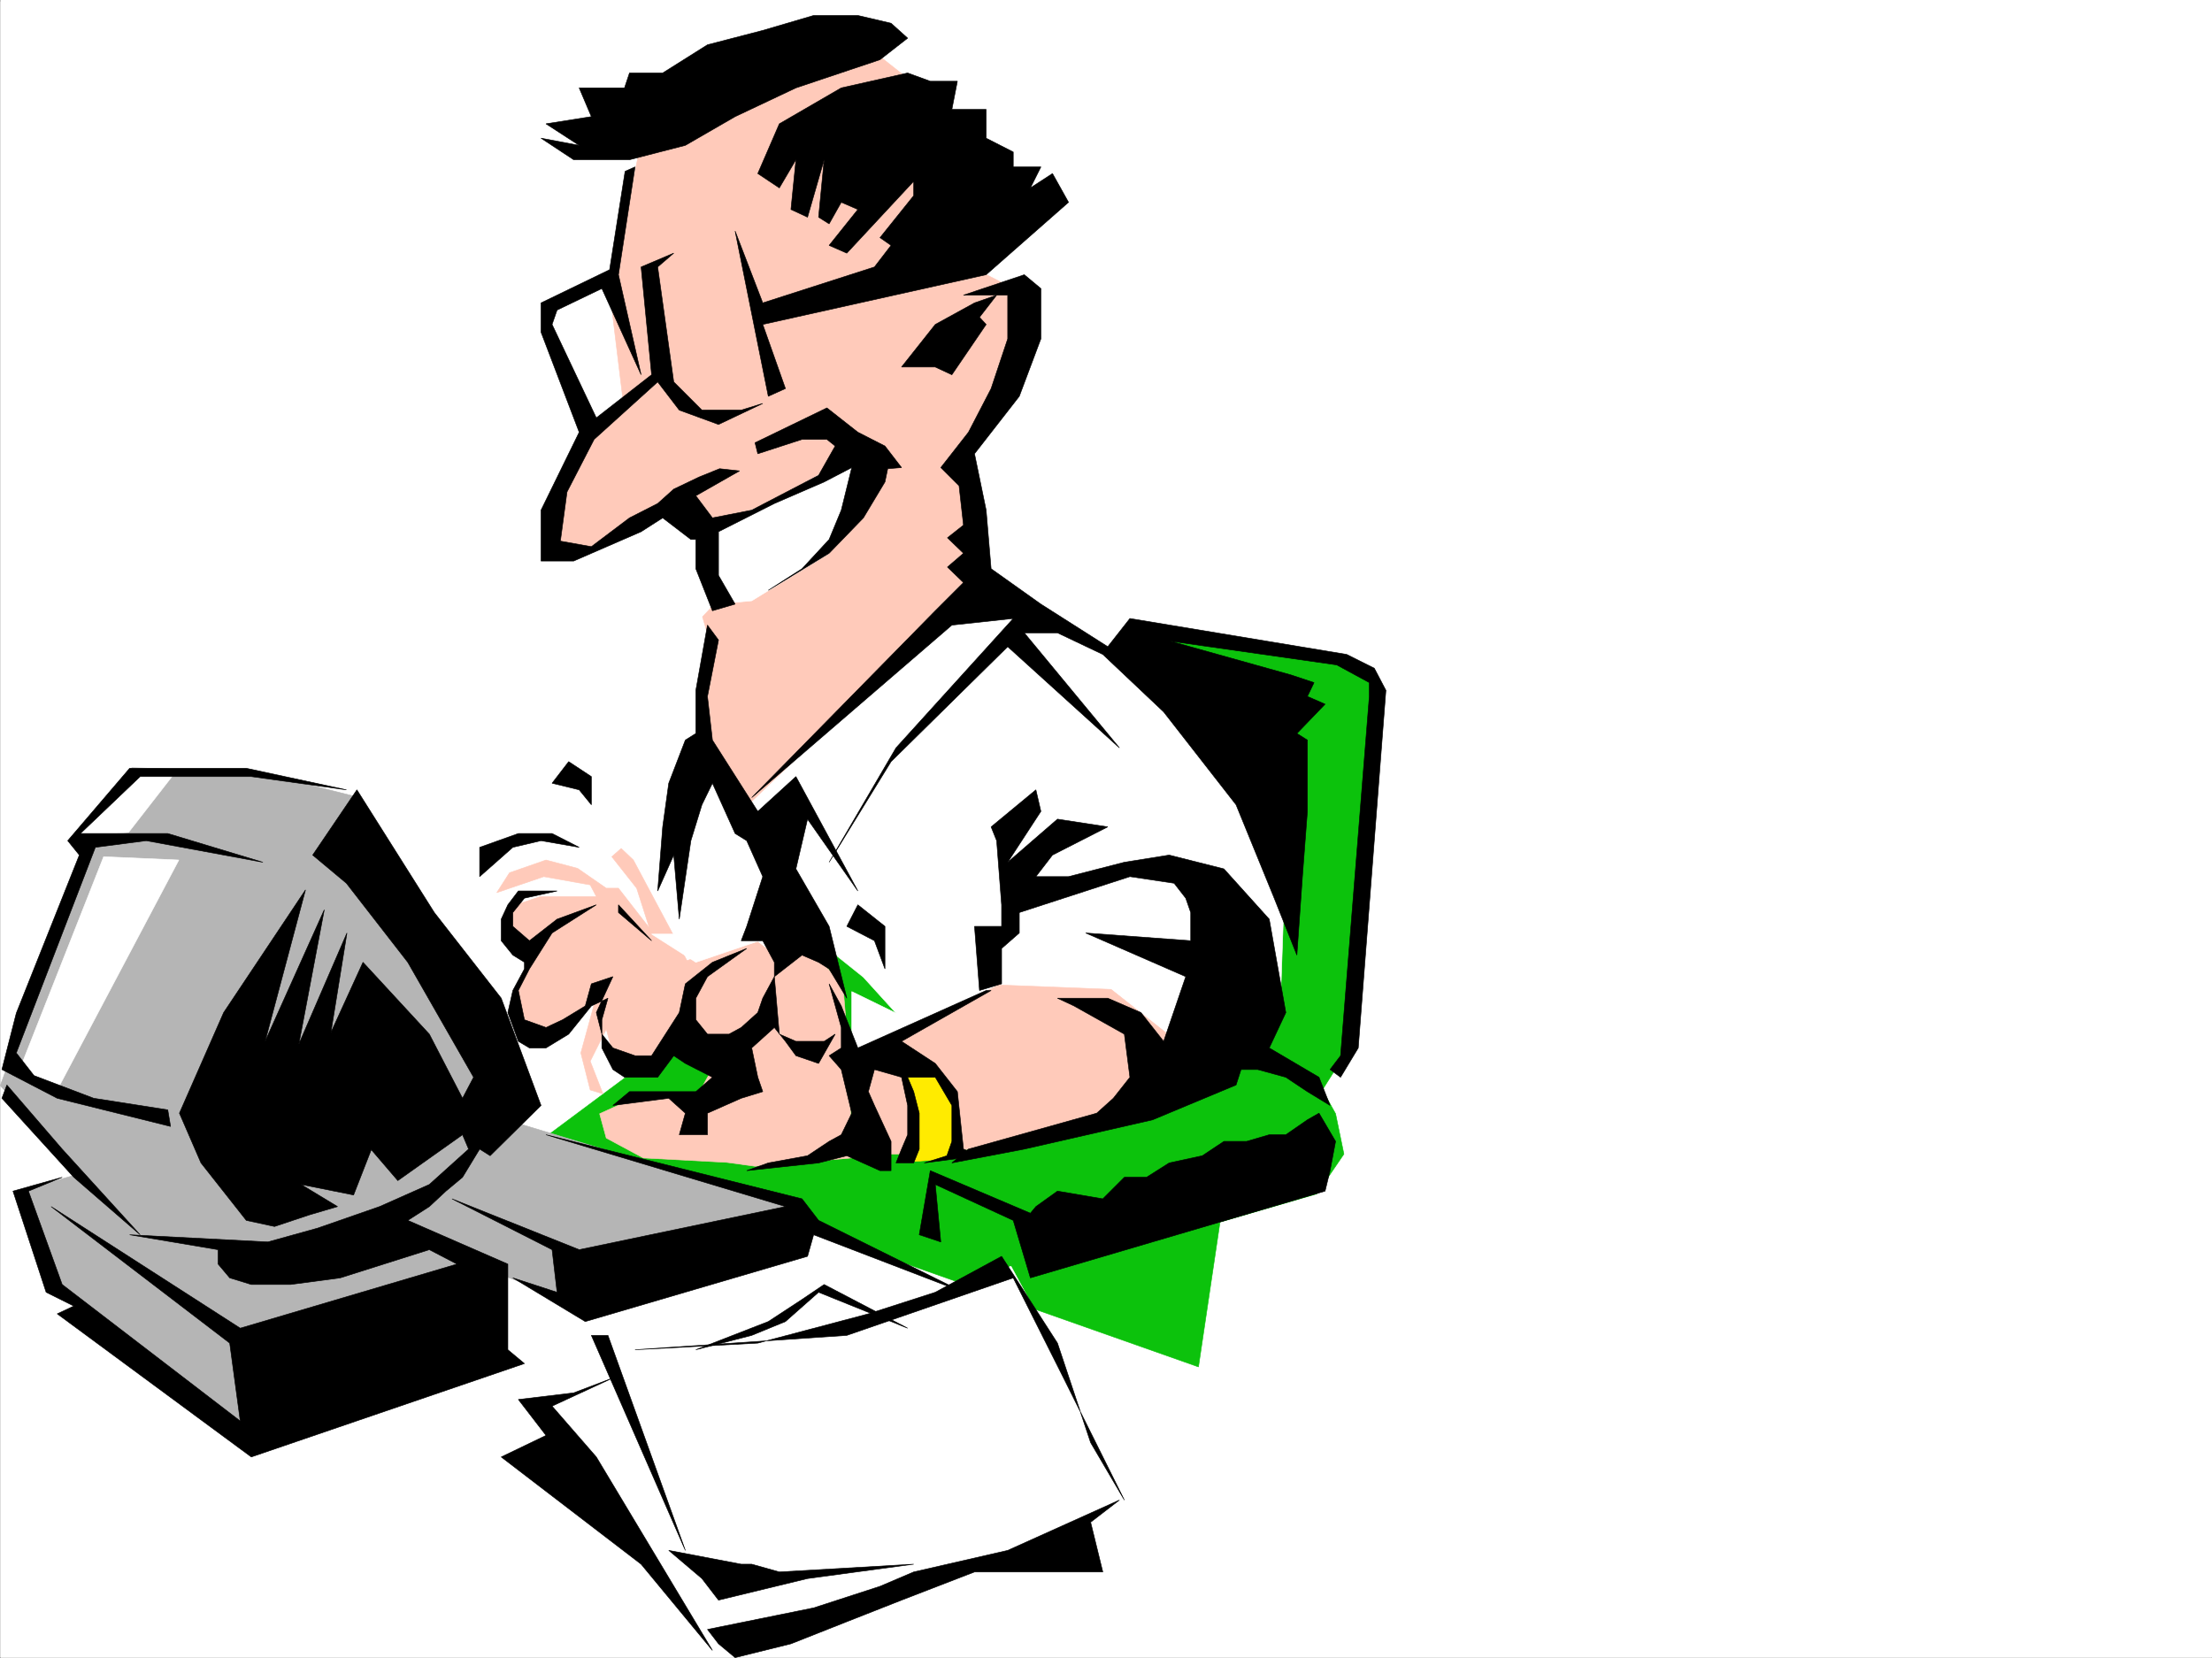 <svg xmlns="http://www.w3.org/2000/svg" width="2997.364" height="2246.657"><rect width="100%" height="100%" fill="#333333" stroke="none"/><defs><clipPath id="a"><path d="M0 0h2997v2244.137H0Zm0 0"/></clipPath></defs><path fill="#fff" d="M.349 2246.297h2997.015V0H.35Zm0 0"/><g clip-path="url(#a)" transform="translate(.349 2.16)"><path fill="#fff" fill-rule="evenodd" stroke="#fff" stroke-linecap="square" stroke-linejoin="bevel" stroke-miterlimit="10" stroke-width=".743" d="M.742 2244.137h2995.531V-2.16H.743Zm0 0"/></g><path fill="#0cc20c" fill-rule="evenodd" stroke="#0cc20c" stroke-linecap="square" stroke-linejoin="bevel" stroke-miterlimit="10" stroke-width=".743" d="m744.345 1536.98 191.082-142.324 388.105-331.8 215.793-212.743 295.95 48.719 33.702 32.922-42.699 490.625-34.445 54.664 17.945 32.219 11.262 54.66-36.715 53.957-131.14 38.203-29.207 196.242-448.047-158.043-233.04-70.418zm0 0"/><path fill="#ffcaba" fill-rule="evenodd" stroke="#ffcaba" stroke-linecap="square" stroke-linejoin="bevel" stroke-miterlimit="10" stroke-width=".743" d="m782.583 1176.715-42.734-11.262-49.426 17.242-17.242 26.942 63.695-21.7 62.91 11.22 8.25 15.757H732.38l-46.453 15.719 7.468 44.183 26.239 17.243-26.239 64.398 26.239 43.441h42.695l45.707-49.421-20.957 76.398 12.707 50.168 17.246 5.238-17.246-44.183 21.742-43.442 12.004 43.442 41.953 11.261 38.2-38.199 50.949 38.2-21.743 38.94-71.16-6.019-59.199 26.98 8.996 32.962 50.203 26.976 113.157 5.985 38.199 5.238 131.101-11.223-2.968-125.863-8.997-108.578-55.44-59.942-68.192-5.238-87.664 32.219-72.684-136.344-16.5-15.719-12.71 11.223 33.706 42.7 17.242 53.917-41.953-53.918h-16.5zm0 0"/><path fill="#b5b5b5" fill-rule="evenodd" stroke="#b5b5b5" stroke-linecap="square" stroke-linejoin="bevel" stroke-miterlimit="10" stroke-width=".743" d="m178.684 1040.371 168.56 5.242 131.14 32.961 232.254 419.465-17.243 21.7 380.641 115.343v59.2l-307.953 65.882-101.895-38.2-334.187 217.24L73.036 1748.94l-41.953-136.3 75.656-21.739L.35 1471.06l118.394-321.325-7.508-26.976zm0 0"/><path fill="#fff" fill-rule="evenodd" stroke="#fff" stroke-linecap="square" stroke-linejoin="bevel" stroke-miterlimit="10" stroke-width=".743" d="m808.036 1825.344 139.356-5.239 68.187-11.222 101.152-59.942 75.7 32.22 177.55-65.18 67.45 125.081 84.652 191.004-113.899 59.942-443.55 131.062-113.899-146.82-113.86-175.246 101.153-38.203ZM1320.52 789.469l-308.695 301.11-68.933-58.458-51.688 185.023 74.172 48.68h-82.422l59.938 38.2 83.949-28.465 37.457 28.464 44.926-28.464 60.722 48.68 44.184 48.718-59.942-29.246v86.918l188.817-86.918h105.648l82.422 38.2 82.422 77.925 121.367-96.613 7.508-213.489-225.531-262.906-135.637-57.672zM174.188 1045.613l-71.945 88.403 71.945-6.02 68.149-87.625zm-33.746 115.344-109.36 277.14 16.462 27.723 29.988 11.223 164.805-311.59zm0 0"/><path fill="#ffcaba" fill-rule="evenodd" stroke="#ffcaba" stroke-linecap="square" stroke-linejoin="bevel" stroke-miterlimit="10" stroke-width=".743" d="M873.216 172.273 826.024 393.23l18.727 153.543-71.902 86.137-24.75 103.383 27.718 6.723h35.23l89.15-60.68 58.452 42.695 16.461 86.137-23.222 24.71 12.746 42.7L955.64 982.7l47.192 118.356 320.7-307.832-15.72-178.297 77.145-142.285v-75.657l-61.426-31.476-94.426-259.899-64.398-50.949-245.04 95.875zM1132.49 1449.36l220.25-114.602 152.843 5.98 96.652 76.403-46.449 65.14-172.313 64.438-115.386 17.203h-87.66zm0 0"/><path fill="#ffeb00" fill-rule="evenodd" stroke="#ffeb00" stroke-linecap="square" stroke-linejoin="bevel" stroke-miterlimit="10" stroke-width=".743" d="m1192.43 1432.86 34.446 21.738 12.004 54.664-17.242 65.922 80.156-5.985-7.469-71.16-50.95-71.164zm0 0"/><path fill="#fff" fill-rule="evenodd" stroke="#fff" stroke-linecap="square" stroke-linejoin="bevel" stroke-miterlimit="10" stroke-width=".743" d="m947.392 718.305 93.683-35.97 119.137-67.41 14.23 32.22-50.945 102.597-104.906 64.438-49.461 4.496-17.242-57.672zm0 0"/><path fill-rule="evenodd" stroke="#000" stroke-linecap="square" stroke-linejoin="bevel" stroke-miterlimit="10" stroke-width=".743" d="m1192.43 80.898-113.898 38.2-82.426 38.945-67.445 38.941-75.66 19.473h-75.656l-44.223-29.207 51.691 9.734-44.964-29.207 61.464-9.734-16.5-38.945h61.426l6.762-20.215h44.965l60.683-38.2 74.918-19.472 68.934-20.254h59.937l44.965 10.52 22.485 20.214zm37.458 17.985-89.93 20.215-83.91 48.68-29.207 67.41 29.207 19.472 22.484-38.203-6.765 67.41 22.484 10.477 22.48-77.887-7.507 77.887 14.273 8.996 16.46-29.211 22.481 9.738-38.941 48.68 23.969 10.515 90.633-97.398v19.473l-45.668 56.93 14.972 10.48-22.48 29.246-151.356 48.68-37.46-97.399 44.968 223.965 23.223-10.48-30.73-86.88 302.71-67.41 111.63-98.14-21.74-38.941-29.948 19.472 14.23-28.465h-37.457V205.98l-36.715-18.73v-38.945h-46.449l7.465-38.2h-36.715zm-8.25 398.469 45.707-57.672 53.175-29.207 29.989-10.52-23.223 29.992 8.992 9.735-46.449 68.152-22.484-10.48zm0 0"/><path fill-rule="evenodd" stroke="#000" stroke-linecap="square" stroke-linejoin="bevel" stroke-miterlimit="10" stroke-width=".743" d="M1305.544 399.953h59.941v59.2l-22.48 67.406-30.696 59.16-37.496 47.937 24.75 24.711 5.98 53.215-21.737 17.203 21.738 20.957-21.738 18.73 21.738 20.997-38.2 38.199-248.753 253.172 271.238-233.7 83.164-8.992-158.863 175.286-90.633 155.03 83.906-136.343 158.082-155.773 151.356 137.086L1387.97 857.62h44.964l61.426 29.207 82.422 77.887 98.14 125.863 51.692 126.566 30.73 77.145 7.508-106.352 6.727-88.406v-96.617l-14.234-8.992 38.203-39.688-23.969-10.476 8.992-18.73-31.476-10.477-163.32-45.711 225.53 32.219 44.18 23.968v18.73l-38.941 486.872-14.235 18.73 14.235 10.477 23.969-39.723 37.457-484.605-15.72-29.953-37.456-18.727-293.719-48.68-29.992 38.2-90.633-57.672-67.445-47.938-6.727-79.41-15.758-76.402 60.684-77.887 29.246-77.887V391l-22.48-18.73zm0 0"/><path fill-rule="evenodd" stroke="#000" stroke-linecap="square" stroke-linejoin="bevel" stroke-miterlimit="10" stroke-width=".743" d="m860.509 226.195-13.489 5.98-20.996 133.333-92.902 44.965v39.687l51.691 135.559-51.691 105.61v68.933h44.223l91.375-39.727 29.246-18.73 38.203 29.25h6.722v39.683l22.485 56.93 30.73-8.992-22.48-38.946v-59.195l75.66-38.2 67.445-29.21 37.457-19.469-14.23 57.672-16.461 39.727-36.715 39.683-45.707 29.207 82.422-50.203 46.45-47.937 29.206-48.68 3.754-17.945 18.73-1.524-22.484-29.21-36.715-18.727-41.953-32.961-97.398 47.191 3.754 14.977 59.941-19.473h33.703l11.223 8.992-22.485 39.688-90.632 47.195-53.215 10.477-22.485-29.95 59.2-33.703-26.98-2.972-27.72 11.222-34.449 16.461-21.738 19.473-38.203 19.469-51.688 38.984-41.957-7.508 8.996-66.664 36.715-71.164 86.137-77.887 29.246 38.2 53.176 19.472 59.941-28.465-29.207 8.993h-53.218l-38.2-38.2-21.738-155.773 21.738-18.73-44.222 18.73 14.234 146.039-74.918 58.414-59.937-126.566 6.761-19.473L815.544 391l53.176 116.832-30.692-135.562ZM958.65 847.14l-15.758 88.368v58.414l-14.23 8.992-22.485 58.457-8.211 59.156-6.762 86.88 21.738-48.677 7.508 86.88 15.719-106.352 14.973-48.68 14.234-29.207 30.73 68.148 15.72 9.739 21.741 48.68-21.742 67.406-7.465 19.472h29.207l15.719 29.207v19.473l37.496-29.207 22.442 9.734 14.273 8.993 23.969 39.687-23.969-97.36-44.965-77.886 15.719-67.406 68.187 97.355-83.906-155.031-51.691 47.156-61.465-96.617-6.727-59.156 14.977-76.403zm391.859 292.118-7.504-18.73 60.683-50.204 6.762 29.207-44.965 68.934 67.45-58.414 68.148 10.476-74.914 38.204-22.48 29.207h44.218l75.66-19.473 60.723-9.734 74.172 18.726 61.426 68.152 22.484 126.567-22.484 47.937 67.449 39.723 14.973 38.203-30.731-18.73-29.207-19.473-38.203-10.477h-22.48l-6.766 20.957-113.117 47.196-173.836 39.683-98.141 18.73 22.48-18.73 173.801-48.68 22.48-20.214 22.485-28.465-7.508-58.414-68.152-38.2-22.48-10.519h68.148l44.969 19.473 30.73 38.984 29.95-87.664-135.598-59.16 142.363 10.48v-38.199l-6.766-19.472-15.714-20.215-59.942-8.992-149.871 48.68v27.718l-23.969 20.96v47.935l-29.949 8.996-6.766-86.883h36.715v-29.207zm0 0"/><path fill-rule="evenodd" stroke="#000" stroke-linecap="square" stroke-linejoin="bevel" stroke-miterlimit="10" stroke-width=".743" d="m1336.278 1342.227-173.84 77.886-22.48-56.89-16.461-29.992 16.46 59.199v27.683l-16.46 10.516 16.46 18.73 14.231 59.157-14.23 29.21-16.461 8.993-29.246 19.472-53.176 9.735-29.25 10.48 97.398-10.48 38.243-9.735 44.965 20.215h14.972v-39.687l-22.48-48.68-8.25-18.73 8.25-29.95 36.715 10.477 8.25 38.203v39.688l-8.25 19.468-7.508 18.73h23.968l7.508-18.73v-48.68l-7.508-29.206-8.21-19.473h37.457l22.484 38.203v48.68l-6.766 19.472-30.695 9.735 74.918-9.735-21.742-8.996-8.25-77.886-29.95-38.2-45.706-29.949 121.367-68.933zm0 0"/><path fill-rule="evenodd" stroke="#000" stroke-linecap="square" stroke-linejoin="bevel" stroke-miterlimit="10" stroke-width=".743" d="m754.86 1207.406-44.222 9.738-15.715 19.473v18.727l22.48 19.472 37.457-29.207 53.176-19.472-59.937 38.199-30.696 48.68-15.015 29.21 8.25 39.684 29.21 10.52 22.481-10.52 30.734-18.687 8.25-29.993 29.207-9.734-22.484 48.68 7.508 29.246 14.976 18.691 29.989 10.516h22.445l37.496-58.453 8.211-38.946 36.715-29.207 46.45-18.726-53.177 38.2-15.758 29.206v29.207l15.758 19.512h29.207l16.504-8.992 22.48-20.254 6.727-19.473 15.719-29.207 6.762 77.926 22.484 9.738h38.2l14.976-9.738-22.485 39.687-30.69-10.48-14.235-19.469-15.012-18.73-30.695 27.683 8.25 39.723 6.726 19.473-29.207 8.992-45.71 20.215v29.21h-38.2l8.211-29.21-22.484-20.215-75.657 9.738 22.48-18.73h89.892l22.484-19.473-36.715-18.727-15.719-10.48-21.738 29.207h-44.965l-15.719-10.477-14.976-29.246v-38.203l8.25-29.207-22.48 10.52-30.735 38.199-30.73 18.691h-22.446l-15.015-8.953-14.23-38.984 6.765-29.95 15.715-29.21v-8.993l-15.715-9.734-15.758-19.473v-29.207l8.992-19.472 14.23-18.73zm0 0"/><path fill-rule="evenodd" stroke="#000" stroke-linecap="square" stroke-linejoin="bevel" stroke-miterlimit="10" stroke-width=".743" d="m838.028 1236.617 44.926 38.2-44.926-48.68zm-188.074-48.679 44.969-39.688 38.199-8.992 51.691 8.992-36.714-18.73h-45.711l-52.434 18.73zm98.145-126.567 36.714 8.953 16.5 20.254v-38.203l-30.734-20.254zm399.367 193.973 37.457 19.472 14.23 38.2v-57.672l-36.715-29.207zm-663.84-185.02 104.902 166.293 90.637 116.086 53.957 145.336-68.934 68.152-14.234-8.996-23.223 38.203-22.484 18.727-22.48 20.957-29.208 18.73 135.598 59.2v116.086l22.48 18.73-370.117 126.566-262.988-193.976 22.48-10.516-37.495-18.691-44.926-137.086 66.668-18.727-45.711 18.727 45.71 126.566 241.286 185.024-14.274-105.61-241.988-185.023 256.262 164.809 293.68-86.88-37.457-19.511-120.626 38.2-67.445 8.991H340.52l-29.25-8.992-15.718-18.687V1693.5l-119.88-20.215 187.329 9.734 67.41-18.726 83.906-29.211 67.45-29.95 53.214-47.937-8.25-19.468-87.664 62.168-35.972-41.954-23.965 61.426-71.203-14.234 49.46 29.949-38.199 11.262-47.195 15.719-38.238-8.25-61.426-77.887-29.207-67.41 59.937-136.34 110.891-166.254-54.703 205.238 80.156-178.297-34.449 182.008 65.18-150.535-21.739 134.82 43.48-95.133 89.892 97.399 44.964 86.879 14.973-28.465-89.145-155.813-83.167-107.093-45.708-38.2zm0 0"/><path fill-rule="evenodd" stroke="#000" stroke-linecap="square" stroke-linejoin="bevel" stroke-miterlimit="10" stroke-width=".743" d="m469.392 1070.324-135.637-29.207H175.673l-83.91 98.14 15.718 19.473-85.394 214.227-19.508 76.402 74.953 38.942 153.586 38.203-3.754-22.485-100.41-15.718-80.898-30.73-23.97-30.696 107.138-278.625 68.933-8.992 158.078 29.207-128.87-38.945H109.008l80.898-77.145H340.52zM2.579 1488.3l97.434 107.098 89.894 77.887-105.648-116.09-74.918-86.879Zm609.918 136.305 135.602 68.895 6.761 57.71-59.937-19.51 98.14 59.198 301.188-88.406 8.25-29.207 203.043 77.926-196.32-97.398-22.442-29.208-346.933-86.878 324.449 97.355-279.485 58.418zm188.816 185.02L928.661 2101l-104.867-291.375Zm0 0"/><path fill-rule="evenodd" stroke="#000" stroke-linecap="square" stroke-linejoin="bevel" stroke-miterlimit="10" stroke-width=".743" d="m860.509 1829.098 166.332-8.992 149.832-39.688 90.672-29.207 89.89-48.719 75.7 117.614 44.925 134.816 45.707 77.887-82.422-165.508-68.152-135.602-225.527 77.926zm0 0"/><path fill-rule="evenodd" stroke="#000" stroke-linecap="square" stroke-linejoin="bevel" stroke-miterlimit="10" stroke-width=".743" d="m942.891 1829.098 98.184-38.2 45.707-29.953 29.95-20.254 113.156 59.2-120.664-48.68-44.926 39.687-45.707 18.727zM830.52 1867.3l-53.175 20.212-74.957 8.996 37.46 48.68-60.683 29.206 189.555 145.294 96.656 116.87-157.34-262.163-59.937-68.895Zm0 0"/><path fill-rule="evenodd" stroke="#000" stroke-linecap="square" stroke-linejoin="bevel" stroke-miterlimit="10" stroke-width=".743" d="m906.177 2101 98.183 18.688h14.23l37.458 10.519 182.05-10.52-143.847 19.473-120.625 29.246-22.484-29.246zm52.473 107.094 143.85-29.207 89.93-29.207 45.668-19.473L1365.485 2101l151.356-68.191-38.98 29.992 16.5 67.406h-173.84l-98.883 38.2-74.172 29.21-75.7 29.95-75.66 18.73-22.48-18.73zm445.038-573.012 29.246-20.957 61.426 10.48 29.207-29.207h29.989l30.734-19.472 44.926-9.735 29.246-19.472h30.695l30.73-8.992h22.485l29.207-20.215 15.758-8.996 22.441 38.203-7.468 39.687-6.762 27.719-399.328 117.574-23.227-77.887-105.648-48.68 7.468 77.887-29.207-9.734 14.973-86.879 135.64 57.672zm0 0"/></svg>
